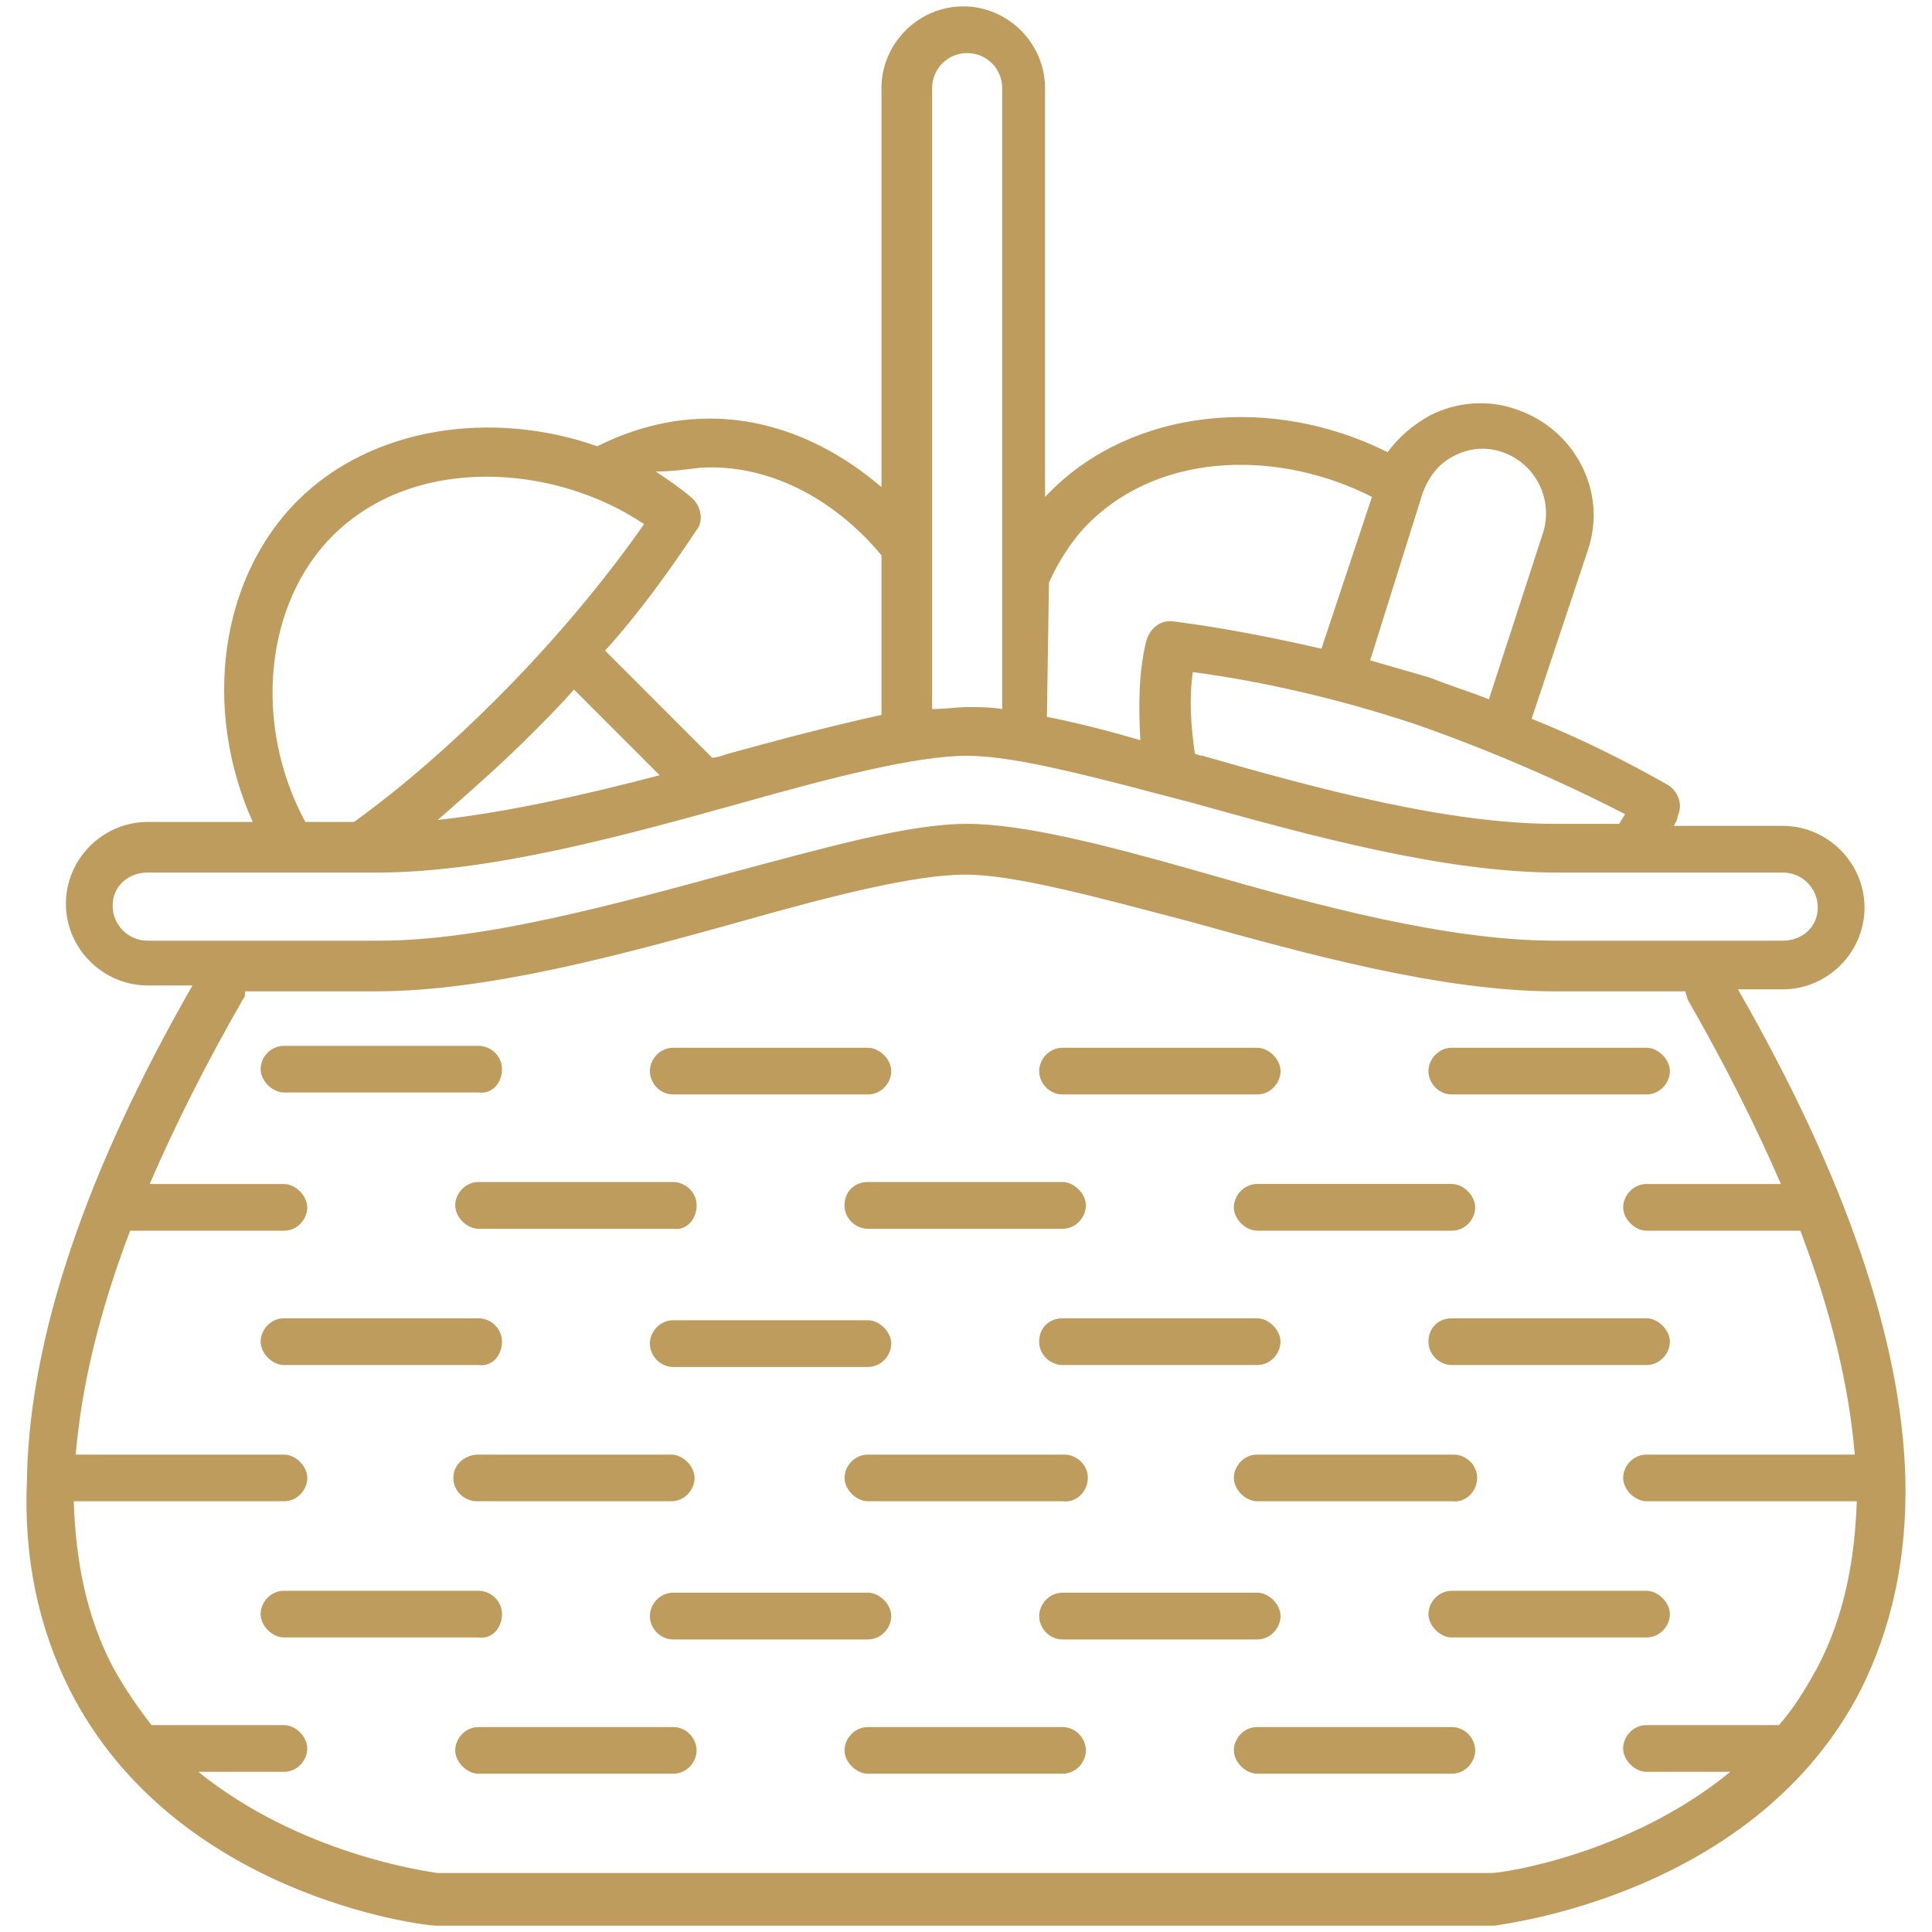 <?xml version="1.0" encoding="utf-8"?>
<!-- Generator: Adobe Illustrator 16.0.0, SVG Export Plug-In . SVG Version: 6.00 Build 0)  -->
<!DOCTYPE svg PUBLIC "-//W3C//DTD SVG 1.1//EN" "http://www.w3.org/Graphics/SVG/1.1/DTD/svg11.dtd">
<svg version="1.1" id="Capa_1" xmlns="http://www.w3.org/2000/svg" xmlns:xlink="http://www.w3.org/1999/xlink" x="0px" y="0px"
	 width="57px" height="57px" viewBox="0 0 57 57" enable-background="new 0 0 57 57" xml:space="preserve">
<g>
	<path fill="#BE9C5E" d="M31.348,50.954h-5.742c-0.399,0-0.69,0.345-0.69,0.688s0.346,0.688,0.69,0.688h5.742
		c0.401,0,0.69-0.344,0.69-0.688S31.749,50.954,31.348,50.954z"/>
	<path fill="#BE9C5E" d="M19.862,48.369h5.743c0.401,0,0.69-0.345,0.69-0.691c0-0.343-0.345-0.689-0.69-0.689h-5.743
		c-0.4,0-0.689,0.347-0.689,0.689C19.173,48.024,19.462,48.369,19.862,48.369z"/>
	<path fill="#BE9C5E" d="M31.348,48.369h5.744c0.399,0,0.688-0.345,0.688-0.691c0-0.343-0.344-0.689-0.688-0.689h-5.744
		c-0.399,0-0.689,0.347-0.689,0.689C30.658,48.024,30.948,48.369,31.348,48.369z"/>
	<path fill="#BE9C5E" d="M42.833,46.933c-0.4,0-0.689,0.346-0.689,0.689c0,0.346,0.346,0.688,0.689,0.688h5.744
		c0.399,0,0.69-0.343,0.69-0.688c0-0.344-0.347-0.689-0.69-0.689H42.833z"/>
	<path fill="#BE9C5E" d="M14.811,47.622c0-0.401-0.346-0.689-0.69-0.689H8.378c-0.402,0-0.689,0.346-0.689,0.689
		c0,0.346,0.344,0.688,0.689,0.688h5.742C14.52,48.369,14.811,48.024,14.811,47.622z"/>
	<path fill="#BE9C5E" d="M19.862,50.954H14.12c-0.401,0-0.69,0.345-0.69,0.688s0.345,0.688,0.69,0.688h5.742
		c0.401,0,0.69-0.344,0.69-0.688S20.264,50.954,19.862,50.954z"/>
	<path fill="#BE9C5E" d="M42.833,50.954h-5.741c-0.402,0-0.69,0.345-0.69,0.688s0.345,0.688,0.69,0.688h5.741
		c0.401,0,0.69-0.344,0.69-0.688S43.234,50.954,42.833,50.954z"/>
	<path fill="#BE9C5E" d="M32.095,43.603c0-0.401-0.346-0.688-0.69-0.688h-5.799c-0.399,0-0.69,0.344-0.69,0.688
		s0.346,0.689,0.69,0.689h5.742C31.749,44.348,32.095,44.005,32.095,43.603z"/>
	<path fill="#BE9C5E" d="M19.862,40.33h5.743c0.401,0,0.69-0.346,0.69-0.69s-0.345-0.689-0.69-0.689h-5.743
		c-0.4,0-0.689,0.345-0.689,0.689S19.462,40.33,19.862,40.33z"/>
	<path fill="#BE9C5E" d="M30.658,39.584c0,0.4,0.345,0.689,0.689,0.689h5.744c0.399,0,0.688-0.346,0.688-0.689
		s-0.344-0.69-0.688-0.69h-5.744C30.948,38.894,30.658,39.18,30.658,39.584z"/>
	<path fill="#BE9C5E" d="M42.144,39.584c0,0.4,0.346,0.689,0.689,0.689h5.744c0.399,0,0.69-0.346,0.69-0.689s-0.347-0.69-0.69-0.69
		h-5.744C42.433,38.894,42.144,39.18,42.144,39.584z"/>
	<path fill="#BE9C5E" d="M14.811,39.584c0-0.404-0.346-0.69-0.69-0.69H8.378c-0.402,0-0.689,0.347-0.689,0.69
		s0.344,0.689,0.689,0.689h5.742C14.52,40.33,14.811,39.984,14.811,39.584z"/>
	<path fill="#BE9C5E" d="M13.375,43.603c0,0.402,0.344,0.689,0.688,0.689h5.741c0.402,0,0.688-0.345,0.688-0.689
		s-0.343-0.688-0.688-0.688H14.12C13.719,42.914,13.375,43.201,13.375,43.603z"/>
	<path fill="#BE9C5E" d="M43.58,43.603c0-0.401-0.346-0.688-0.688-0.688h-5.8c-0.402,0-0.69,0.344-0.69,0.688
		s0.345,0.689,0.69,0.689h5.741C43.234,44.348,43.58,44.005,43.58,43.603z"/>
	<path fill="#BE9C5E" d="M24.915,35.563c0,0.403,0.346,0.69,0.69,0.69h5.742c0.401,0,0.69-0.344,0.69-0.69
		c0-0.344-0.345-0.69-0.69-0.69h-5.742C25.206,34.872,24.915,35.162,24.915,35.563z"/>
	<path fill="#BE9C5E" d="M19.862,32.29h5.743c0.401,0,0.69-0.345,0.69-0.69c0-0.345-0.345-0.688-0.69-0.688h-5.743
		c-0.4,0-0.689,0.344-0.689,0.688C19.173,31.945,19.462,32.29,19.862,32.29z"/>
	<path fill="#BE9C5E" d="M31.348,32.29h5.744c0.399,0,0.688-0.345,0.688-0.69c0-0.345-0.344-0.688-0.688-0.688h-5.744
		c-0.399,0-0.689,0.344-0.689,0.688C30.658,31.945,30.948,32.29,31.348,32.29z"/>
	<path fill="#BE9C5E" d="M42.833,32.29h5.744c0.399,0,0.69-0.345,0.69-0.69c0-0.345-0.347-0.688-0.69-0.688h-5.744
		c-0.4,0-0.689,0.344-0.689,0.688C42.144,31.945,42.433,32.29,42.833,32.29z"/>
	<path fill="#BE9C5E" d="M14.811,31.544c0-0.404-0.346-0.688-0.69-0.688H8.378c-0.402,0-0.689,0.343-0.689,0.688
		c0,0.342,0.344,0.687,0.689,0.687h5.742C14.52,32.29,14.811,31.945,14.811,31.544z"/>
	<path fill="#BE9C5E" d="M20.553,35.563c0-0.4-0.346-0.69-0.69-0.69H14.12c-0.401,0-0.69,0.347-0.69,0.69
		c0,0.347,0.345,0.69,0.69,0.69h5.742C20.264,36.309,20.553,35.966,20.553,35.563z"/>
	<path fill="#BE9C5E" d="M42.833,36.309c0.401,0,0.69-0.343,0.69-0.688c0-0.344-0.345-0.69-0.69-0.69h-5.741
		c-0.402,0-0.69,0.347-0.69,0.69c0,0.346,0.345,0.688,0.69,0.688H42.833z"/>
	<path fill="#BE9C5E" d="M56.214,43.603C56.214,43.603,56.157,43.603,56.214,43.603c-0.115-4.078-1.779-8.9-4.939-14.414h1.322
		c1.322,0,2.412-1.091,2.412-2.412s-1.09-2.411-2.412-2.411h-3.215c0.055-0.115,0.114-0.173,0.114-0.288
		c0.171-0.345,0-0.747-0.288-0.919c-1.206-0.688-2.583-1.379-4.02-1.953l1.666-4.996c0.573-1.722-0.404-3.56-2.125-4.134
		c-0.804-0.288-1.723-0.229-2.526,0.173c-0.518,0.287-0.919,0.632-1.265,1.091c-3.447-1.724-7.524-1.264-9.936,1.148
		c-0.055,0.057-0.115,0.114-0.17,0.173V2.6c0-1.321-1.093-2.412-2.414-2.412c-1.32,0-2.412,1.091-2.412,2.412v11.772
		c-1.606-1.378-3.503-2.124-5.454-2.011c-1.034,0.058-2.01,0.346-2.93,0.805c-3.104-1.091-6.662-0.574-8.845,1.608
		c-2.296,2.297-2.813,6.145-1.321,9.476H4.358c-1.322,0-2.414,1.091-2.414,2.412c0,1.32,1.092,2.412,2.414,2.412h1.32
		C2.52,34.586,0.91,39.41,0.798,43.487c0,0,0,0,0,0.058c0,0,0,0,0,0.058c-0.115,2.354,0.344,4.422,1.262,6.26
		c3.101,6.088,10.453,6.95,10.797,6.95h0.058h31.125h0.058c0.288-0.059,7.697-0.92,10.797-6.95
		C55.813,48.024,56.271,45.957,56.214,43.603C56.157,43.603,56.214,43.603,56.214,43.603z M47.945,24.02
		c-0.06,0.115-0.115,0.173-0.173,0.287h-1.895c-3.16,0-7.006-1.033-10.396-2.009c-0.114,0-0.173-0.058-0.228-0.058
		c-0.117-0.805-0.175-1.607-0.061-2.412c2.128,0.287,4.367,0.805,6.604,1.551C43.926,22.125,46.05,23.044,47.945,24.02z
		 M41.974,14.544c0.17-0.46,0.459-0.862,0.918-1.091c0.457-0.23,0.917-0.287,1.436-0.114c0.977,0.343,1.492,1.378,1.205,2.354
		l-1.606,4.939c-0.577-0.231-1.148-0.402-1.723-0.633c-0.575-0.172-1.206-0.346-1.78-0.517L41.974,14.544z M30.948,17.187
		c0.285-0.632,0.688-1.264,1.146-1.724c2.238-2.24,5.802-2.124,8.383-0.803l-1.49,4.479c-1.496-0.345-2.988-0.631-4.366-0.805
		c-0.344-0.057-0.688,0.174-0.802,0.575c-0.23,0.919-0.23,1.952-0.175,2.929c-0.976-0.287-1.896-0.518-2.757-0.689L30.948,17.187
		L30.948,17.187z M27.501,2.6c0-0.574,0.459-1.034,1.033-1.034c0.573,0,1.034,0.46,1.034,1.034v18.319
		c-0.346-0.058-0.691-0.058-1.034-0.058c-0.287,0-0.632,0.058-1.033,0.058V2.6z M20.667,13.798c1.951-0.116,3.904,0.862,5.34,2.585
		l0,0v4.709c-1.321,0.287-2.872,0.688-4.537,1.148c-0.172,0.058-0.343,0.115-0.46,0.115l-3.158-3.16
		c1.036-1.147,1.896-2.354,2.701-3.561c0.23-0.287,0.114-0.746-0.176-0.975c-0.342-0.288-0.687-0.518-1.03-0.748
		C19.805,13.912,20.207,13.855,20.667,13.798z M19.462,22.872c-2.184,0.573-4.48,1.091-6.548,1.32
		c0.919-0.805,1.836-1.608,2.757-2.526c0.458-0.461,0.861-0.861,1.263-1.322L19.462,22.872z M9.813,15.808
		c2.412-2.411,6.548-2.126,9.19-0.345c-1.207,1.724-2.701,3.504-4.368,5.17c-1.319,1.32-2.756,2.582-4.19,3.617H9.008
		C7.457,21.379,7.804,17.818,9.813,15.808z M4.358,27.753c-0.575,0-1.034-0.46-1.034-1.034s0.459-0.976,1.034-0.976h6.775
		c3.331,0,7.294-1.092,10.795-2.067c2.643-0.746,5.112-1.378,6.605-1.378s3.963,0.688,6.604,1.378
		c3.505,0.976,7.466,2.067,10.798,2.067h2.296l0,0l0,0h4.365c0.575,0,1.033,0.46,1.033,1.033c0,0.575-0.458,0.977-1.033,0.977
		h-6.719c-3.16,0-7.006-1.034-10.396-2.01c-2.813-0.804-5.282-1.437-6.948-1.437c-1.724,0-4.134,0.689-6.948,1.437
		c-3.388,0.919-7.293,2.01-10.396,2.01H4.358z M53.63,49.174c-0.346,0.631-0.689,1.207-1.146,1.722h-3.906
		c-0.402,0-0.691,0.344-0.691,0.689c0,0.345,0.346,0.69,0.691,0.69h2.47c-2.931,2.409-6.662,2.985-7.064,2.985H12.914
		c-0.401-0.058-4.076-0.576-7.063-2.985h2.527c0.4,0,0.688-0.346,0.688-0.69c0-0.346-0.344-0.689-0.688-0.689H4.471
		c-0.4-0.515-0.801-1.091-1.146-1.722c-0.748-1.435-1.09-3.045-1.149-4.882h6.203c0.4,0,0.688-0.345,0.688-0.689
		s-0.344-0.688-0.688-0.688H2.234c0.17-2.011,0.688-4.193,1.605-6.605h4.538c0.4,0,0.688-0.343,0.688-0.688
		c0-0.344-0.344-0.69-0.688-0.69H4.416c0.744-1.722,1.665-3.559,2.755-5.455c0.058-0.056,0.058-0.113,0.058-0.229h3.847
		c3.332,0,7.294-1.091,10.8-2.066c2.64-0.747,5.108-1.378,6.603-1.378c1.491,0,3.962,0.689,6.603,1.378
		c3.502,0.976,7.466,2.066,10.798,2.066h3.846c0,0.06,0.058,0.174,0.058,0.229c1.092,1.896,2.013,3.733,2.758,5.455h-3.962
		c-0.402,0-0.691,0.347-0.691,0.69c0,0.346,0.346,0.688,0.691,0.688h4.536c0.919,2.412,1.436,4.595,1.606,6.605h-6.143
		c-0.402,0-0.691,0.344-0.691,0.688s0.346,0.689,0.691,0.689h6.202C54.72,46.129,54.377,47.739,53.63,49.174z"/>
</g>
</svg>
